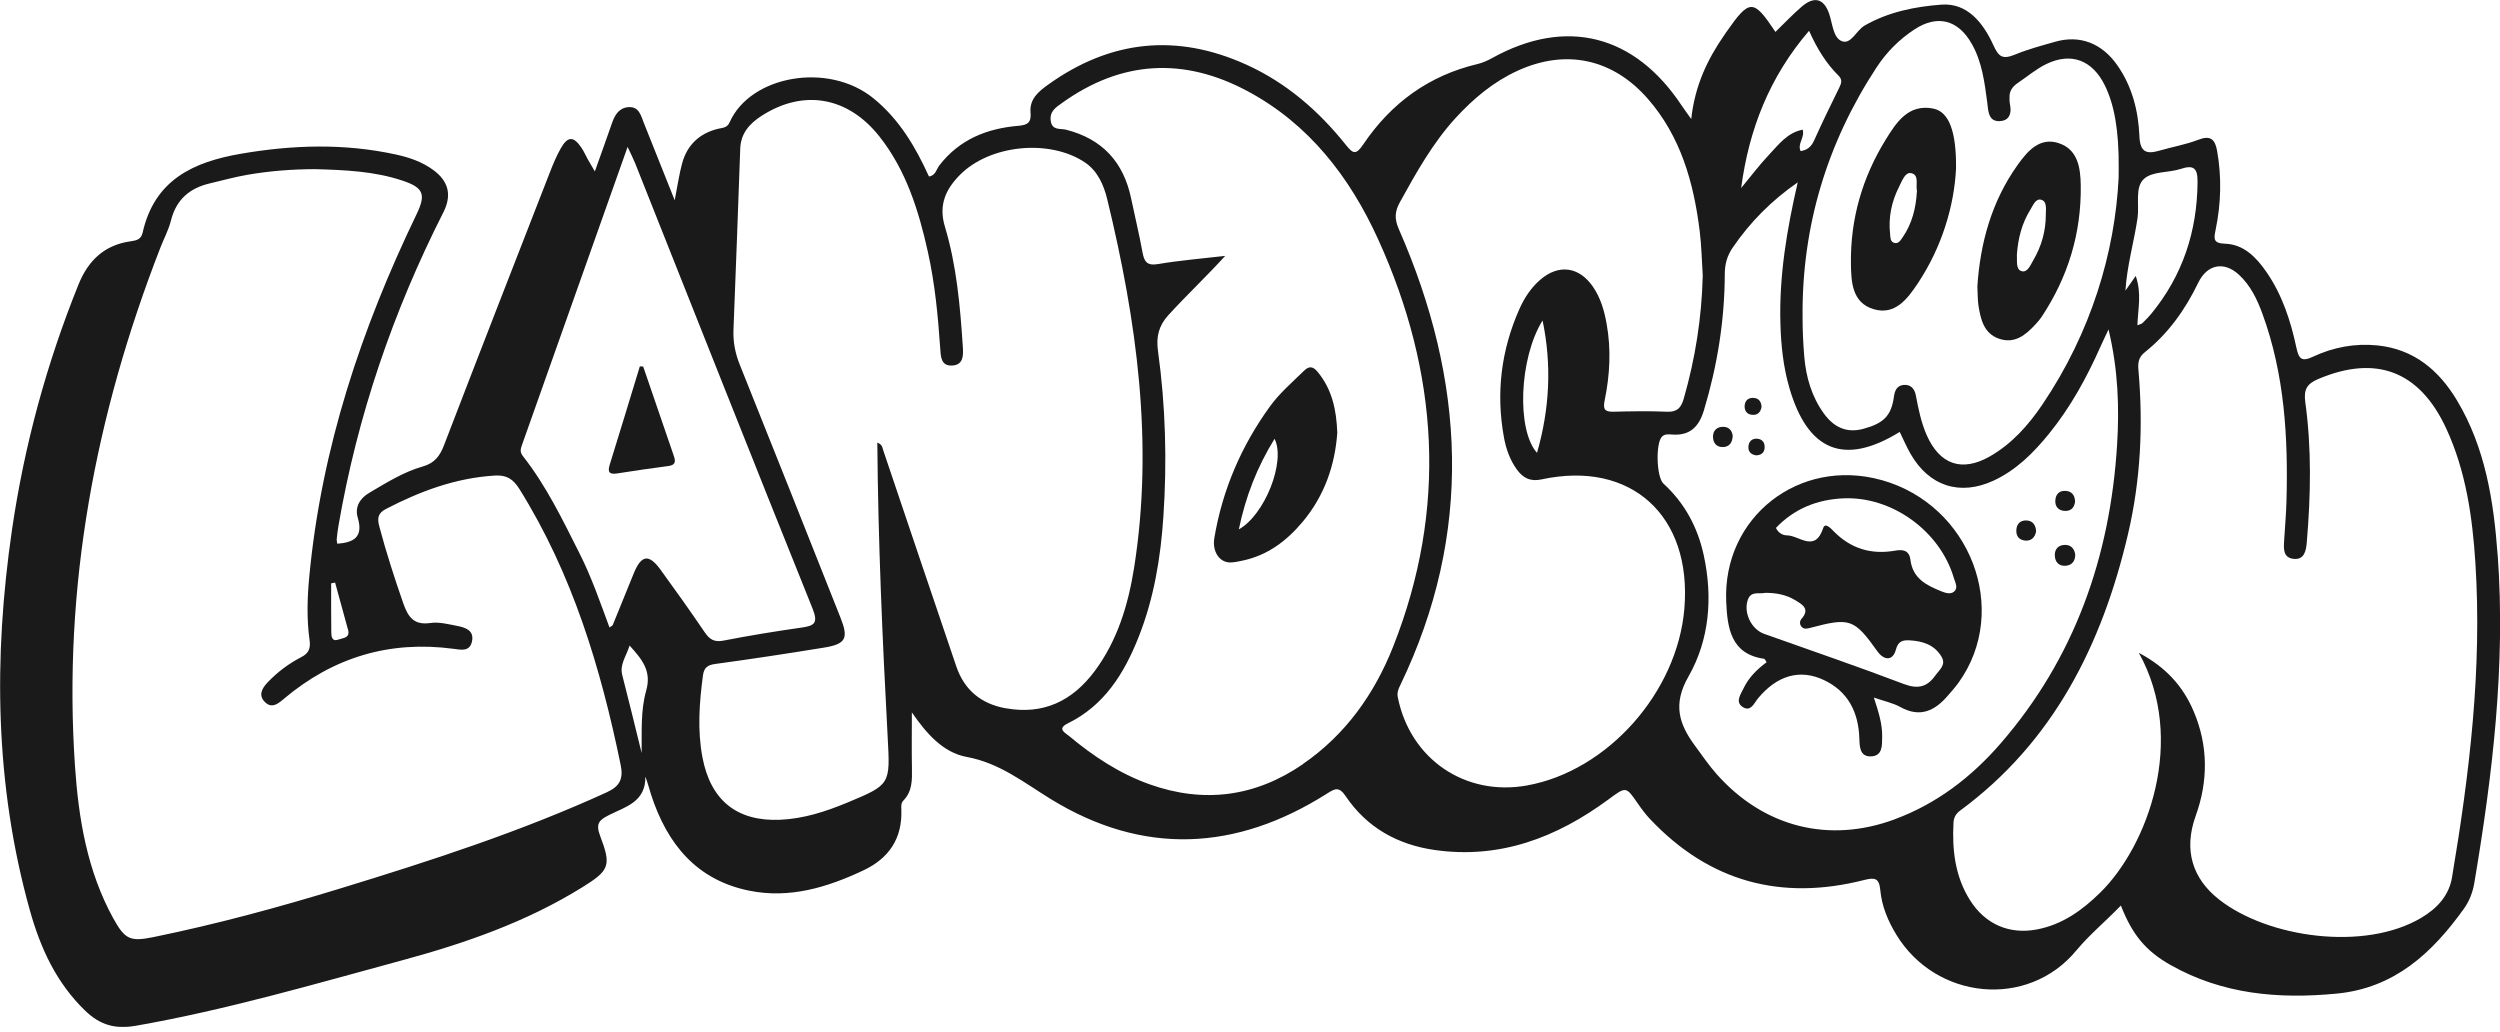 <svg width="327" height="135" viewBox="0 0 327 135" fill="none" xmlns="http://www.w3.org/2000/svg">
<g clip-path="url(#clip0_2688_19750)">
<path d="M252.877 14.2C249.602 13.556 248.029 16.023 246.621 18.315C243.609 23.204 242.035 28.596 242.1 34.398C242.126 36.843 242.233 39.593 245.064 40.439C247.863 41.274 249.489 39.102 250.843 37.072C254.032 32.28 255.595 26.91 255.847 22.119C255.921 17.169 254.905 14.604 252.877 14.205V14.2ZM248.847 31.063C248.585 31.445 248.291 31.98 247.691 31.74C247.237 31.554 247.269 31.036 247.226 30.627C246.985 28.438 247.413 26.364 248.403 24.422C248.783 23.679 249.179 22.479 249.987 22.648C251.073 22.877 250.544 24.187 250.736 24.945C250.618 27.21 250.099 29.257 248.853 31.063H248.847Z" fill="#1A1A1A"/>
<path d="M269.31 18.73C266.789 17.895 265.205 19.756 263.91 21.567C260.496 26.343 259.009 31.805 258.64 37.459C258.693 38.436 258.666 39.233 258.789 40.008C259.078 41.814 259.507 43.615 261.454 44.297C263.504 45.018 264.949 43.828 266.249 42.42C266.538 42.109 266.821 41.781 267.057 41.427C270.498 36.231 272.258 30.49 272.162 24.23C272.13 21.988 271.793 19.554 269.304 18.735L269.31 18.73ZM267.592 28.094C267.592 30.217 267.03 32.204 265.965 34.021C265.585 34.665 265.184 35.74 264.371 35.451C263.643 35.189 263.862 34.07 263.809 33.317C263.953 31.189 264.467 29.191 265.585 27.401C265.939 26.834 266.286 25.868 267.062 26.151C267.774 26.408 267.592 27.396 267.592 28.094Z" fill="#1A1A1A"/>
<path d="M170.545 48.516C169.02 50.006 167.377 51.414 166.125 53.138C162.39 58.29 159.901 64.026 158.837 70.362C158.532 72.157 159.522 73.614 160.977 73.57C161.507 73.554 162.042 73.434 162.566 73.32C165.798 72.626 168.281 70.771 170.395 68.244C173.258 64.817 174.617 60.828 174.917 56.609C174.81 53.542 174.205 50.89 172.343 48.636C171.717 47.877 171.208 47.866 170.55 48.51L170.545 48.516ZM162.037 69.243C162.93 64.942 164.428 61.084 166.713 57.395C168.201 60.369 165.424 67.365 162.037 69.243Z" fill="#1A1A1A"/>
<path d="M326.69 72.588C326.176 65.537 325.085 58.59 321.392 52.401C319.006 48.407 315.72 45.667 310.974 45.181C308.031 44.881 305.189 45.416 302.535 46.66C301.058 47.353 300.684 46.955 300.368 45.471C299.619 41.951 298.506 38.54 296.435 35.555C295.097 33.628 293.476 31.953 291.014 31.876C289.457 31.827 289.564 31.205 289.81 30.026C290.511 26.626 290.607 23.199 290.003 19.756C289.735 18.228 289.152 17.66 287.547 18.277C285.914 18.91 284.154 19.21 282.463 19.701C280.799 20.181 279.921 19.952 279.836 17.818C279.697 14.495 278.883 11.291 276.925 8.508C274.918 5.654 272.039 4.53 268.791 5.468C267.041 5.97 265.243 6.445 263.595 7.127C261.888 7.831 261.417 7.4 260.732 5.905C259.4 2.98 257.318 0.355 253.942 0.606C250.517 0.862 247.028 1.544 243.898 3.34C242.795 3.973 242.105 5.905 240.864 5.365C239.761 4.89 239.692 3.051 239.242 1.768C238.552 -0.207 237.294 -0.524 235.673 0.862C234.469 1.899 233.367 3.067 232.227 4.175C229.332 -0.18 228.856 -0.175 225.79 4.213C225.709 4.328 225.629 4.448 225.549 4.568C223.333 7.76 221.685 11.204 221.214 15.57C220.615 14.724 220.283 14.287 219.984 13.834C213.819 4.508 204.84 2.243 195.197 7.58C194.587 7.919 193.929 8.219 193.255 8.377C186.919 9.878 181.97 13.463 178.325 18.872C177.362 20.296 176.982 20.138 176.03 18.942C172.477 14.489 168.249 10.833 163.064 8.475C153.935 4.322 145.25 5.217 137.079 11.084C135.859 11.957 134.639 12.956 134.794 14.702C134.912 16.034 134.43 16.356 133.173 16.459C129.111 16.803 125.51 18.222 122.877 21.622C122.481 22.13 122.38 22.97 121.508 23.085C119.736 19.183 117.617 15.608 114.267 12.874C108.322 8.022 98.118 9.905 95.432 16.006C95.1 16.759 94.479 16.705 93.874 16.858C91.493 17.453 89.883 18.948 89.224 21.36C88.834 22.79 88.625 24.28 88.251 26.195C86.806 22.582 85.521 19.346 84.226 16.11C83.836 15.128 83.595 13.911 82.198 14.014C80.984 14.102 80.422 15.019 80.047 16.105C79.352 18.118 78.624 20.127 77.805 22.419C77.382 21.704 77.136 21.295 76.906 20.88C76.628 20.383 76.398 19.848 76.087 19.374C75.033 17.78 74.257 17.78 73.326 19.445C72.77 20.438 72.326 21.502 71.914 22.566C67.29 34.436 62.656 46.306 58.092 58.197C57.541 59.638 56.866 60.566 55.304 61.013C52.789 61.728 50.547 63.136 48.288 64.468C47.042 65.204 46.389 66.345 46.795 67.715C47.555 70.285 46.244 70.957 44.115 71.12C44.088 70.897 44.029 70.684 44.045 70.482C44.104 69.909 44.173 69.341 44.27 68.774C46.747 54.383 51.413 40.75 57.99 27.778C59.119 25.546 58.707 23.723 56.663 22.228C55.208 21.164 53.538 20.591 51.804 20.214C45.03 18.73 38.245 18.942 31.449 20.121C25.316 21.186 20.206 23.505 18.654 30.441C18.462 31.309 17.857 31.456 17.097 31.56C13.704 32.029 11.548 34.032 10.264 37.219C6.095 47.561 3.179 58.252 1.568 69.303C-0.872 86.03 -0.674 102.647 3.896 119.036C5.282 123.997 7.353 128.537 11.136 132.193C13.132 134.12 15.117 134.633 17.803 134.164C29.619 132.09 41.118 128.723 52.671 125.59C60.837 123.374 68.847 120.597 76.136 116.072C79.71 113.857 79.994 113.251 78.501 109.344C77.869 107.684 78.394 107.242 79.726 106.577C81.813 105.529 84.473 104.885 84.414 101.583C84.735 102.402 84.911 103.166 85.152 103.908C87.26 110.419 91.129 115.112 98.011 116.504C103.287 117.568 108.189 116.078 112.93 113.846C116.263 112.274 118.045 109.687 117.896 105.867C117.879 105.431 117.842 105.038 118.19 104.683C119.34 103.493 119.308 101.982 119.281 100.454C119.239 98.085 119.271 95.716 119.271 93.179C121.149 95.913 123.343 98.44 126.447 99.007C130.749 99.799 133.906 102.347 137.47 104.536C149.515 111.93 161.684 111.341 173.558 103.81C174.596 103.149 175.136 102.838 176.008 104.132C178.796 108.268 182.826 110.484 187.642 111.177C196.166 112.4 203.599 109.567 210.389 104.563C212.701 102.86 212.669 102.833 214.237 105.114C214.724 105.818 215.237 106.511 215.821 107.128C223.606 115.379 233.014 117.852 243.801 115.112C245.182 114.763 245.792 114.801 245.942 116.422C246.134 118.517 246.937 120.444 248.029 122.239C253.203 130.769 265.2 132.002 271.558 124.351C273.339 122.207 275.389 120.542 277.412 118.441C278.899 122.25 280.649 124.379 283.908 126.223C290.704 130.065 298.019 130.693 305.617 129.967C313.178 129.246 318.117 124.679 322.297 118.834C323.008 117.835 323.442 116.684 323.645 115.467C326.032 101.283 327.744 87.045 326.701 72.621L326.69 72.588ZM279.59 28.515C279.846 26.763 279.204 24.493 280.446 23.385C281.548 22.392 283.64 22.615 285.23 22.097C286.894 21.551 287.45 21.944 287.44 23.772C287.397 30.256 285.492 36.024 281.409 41.012C281.05 41.449 280.649 41.858 280.242 42.251C280.109 42.382 279.889 42.415 279.573 42.545C279.632 40.455 280.167 38.425 279.354 36.09C278.755 36.946 278.38 37.481 278.006 38.016C278.214 34.725 279.129 31.669 279.59 28.515ZM245.476 8.786C246.777 6.805 248.435 5.141 250.421 3.842C253.401 1.894 256.104 2.565 257.896 5.714C259.239 8.071 259.576 10.713 259.924 13.343C260.074 14.489 260.037 15.919 261.583 15.843C262.643 15.788 262.958 15.133 262.985 14.358C262.974 14.075 262.932 13.78 262.883 13.502C262.846 13.272 262.835 13.065 262.846 12.868C262.787 11.963 263.183 11.351 263.932 10.849C265.163 10.02 266.319 9.032 267.635 8.388C270.926 6.784 273.719 7.875 275.341 11.226C276.529 13.687 277.16 16.94 277.128 21.971C277.128 22.381 277.128 22.795 277.117 23.232C276.646 32.962 273.527 43.468 267.164 52.882C265.318 55.616 263.14 58.072 260.245 59.714C256.601 61.777 253.701 60.768 251.999 56.882C251.277 55.234 250.929 53.477 250.592 51.714C250.431 50.873 249.939 50.251 248.981 50.349C248.136 50.437 247.841 51.065 247.734 51.839C247.387 54.366 246.418 55.365 243.71 56.096C241.511 56.691 239.842 55.856 238.563 54.088C236.968 51.889 236.224 49.307 236 46.655C235.85 44.887 235.775 43.135 235.775 41.4C235.689 29.666 238.921 18.773 245.476 8.781V8.786ZM236.626 4.028C237.68 6.38 238.868 8.301 240.489 9.905C240.981 10.396 240.88 10.849 240.591 11.433C239.451 13.731 238.338 16.039 237.284 18.375C236.92 19.177 236.412 19.619 235.529 19.767C235.052 18.811 236.085 18.042 235.796 16.962C233.795 17.338 232.65 18.904 231.403 20.225C230.103 21.6 228.957 23.134 227.743 24.596C228.754 16.967 231.43 10.063 236.631 4.022L236.626 4.028ZM45.517 82.33C45.832 83.465 44.907 83.421 44.302 83.645C43.424 83.972 43.344 83.279 43.333 82.712C43.301 80.572 43.317 78.439 43.317 76.299C43.489 76.266 43.66 76.234 43.831 76.201C44.393 78.242 44.944 80.289 45.511 82.33H45.517ZM79.421 103.608C68.088 108.792 56.288 112.607 44.425 116.236C36.404 118.692 28.313 120.886 20.094 122.567C17.038 123.194 16.348 122.905 14.801 120.089C11.414 113.922 10.28 107.128 9.809 100.224C8.209 76.73 12.49 54.219 20.96 32.438C21.426 31.238 22.052 30.081 22.362 28.842C23.053 26.081 24.824 24.607 27.43 23.991C29.073 23.603 30.705 23.15 32.369 22.861C35.285 22.359 38.239 22.13 41.198 22.124C45.072 22.239 48.947 22.381 52.676 23.636C55.389 24.547 55.743 25.42 54.49 28.018C47.261 43.009 42.049 58.623 40.46 75.35C40.192 78.144 40.101 80.949 40.492 83.732C40.642 84.824 40.385 85.446 39.406 85.953C37.768 86.799 36.286 87.907 35.002 89.26C34.258 90.041 33.739 90.974 34.702 91.874C35.574 92.688 36.345 92.071 37.099 91.433C43.563 85.97 50.964 83.754 59.301 84.862C60.296 84.993 61.425 85.271 61.73 83.923C62.057 82.477 60.906 82.084 59.836 81.877C58.664 81.653 57.434 81.32 56.288 81.489C54.148 81.795 53.383 80.736 52.741 78.891C51.59 75.573 50.509 72.244 49.61 68.844C49.343 67.835 49.391 67.136 50.477 66.574C54.977 64.239 59.622 62.514 64.722 62.203C66.268 62.11 67.119 62.65 67.948 63.977C74.867 75.06 78.576 87.35 81.187 100.071C81.546 101.823 81.091 102.844 79.41 103.608H79.421ZM84.521 90.341C83.772 92.966 83.964 95.738 83.927 98.494C83.087 95.105 82.273 91.705 81.396 88.322C81.026 86.897 81.904 85.888 82.348 84.436C83.975 86.237 85.259 87.754 84.521 90.336V90.341ZM86.394 74.509C84.869 72.424 83.895 72.577 82.899 74.984C81.974 77.233 81.08 79.492 80.154 81.74C80.112 81.849 79.94 81.909 79.721 82.073C78.501 78.782 77.372 75.486 75.804 72.386C73.588 67.988 71.453 63.54 68.392 59.654C68.002 59.158 68.077 58.759 68.248 58.279C72.813 45.405 77.372 32.531 82.091 19.215C82.546 20.192 82.846 20.771 83.087 21.377C90.808 40.794 98.487 60.222 106.284 79.606C107.065 81.544 106.476 81.855 104.834 82.09C101.42 82.575 98.011 83.132 94.624 83.792C93.446 84.021 92.826 83.656 92.183 82.712C90.3 79.939 88.358 77.205 86.383 74.498L86.394 74.509ZM131.541 92.644C128.352 92.066 126.147 90.287 125.082 87.159C121.877 77.74 118.704 68.304 115.52 58.879C115.413 58.557 115.434 58.159 114.754 57.892C114.856 70.809 115.418 83.574 116.103 96.328C116.44 102.609 116.531 102.609 110.795 104.994C107.98 106.162 105.09 107.095 102.03 107.226C96.389 107.466 92.943 104.683 91.879 99.056C91.204 95.482 91.472 91.907 91.948 88.338C92.087 87.307 92.563 86.979 93.575 86.843C98.316 86.199 103.052 85.478 107.777 84.709C110.639 84.245 111.014 83.498 109.944 80.807C105.561 69.767 101.189 58.721 96.764 47.703C96.159 46.202 95.876 44.718 95.94 43.108C96.256 35.216 96.539 27.325 96.823 19.434C96.898 17.409 98.075 16.143 99.616 15.15C105.096 11.624 110.912 12.639 115.033 17.857C118.527 22.282 120.164 27.532 121.368 32.957C122.289 37.099 122.69 41.312 122.979 45.542C123.054 46.644 123.07 47.905 124.568 47.812C126.024 47.719 126.013 46.48 125.938 45.367C125.59 40.062 125.13 34.747 123.594 29.65C122.733 26.796 123.718 24.738 125.548 22.888C129.459 18.921 137.266 18.146 141.895 21.235C143.586 22.364 144.383 24.231 144.833 26.086C148.675 41.94 150.928 57.941 148.338 74.275C147.567 79.121 146.155 83.798 143.179 87.787C140.252 91.716 136.437 93.523 131.552 92.639L131.541 92.644ZM170.438 99.941C164.177 104.246 157.429 105.12 150.302 102.565C146.406 101.168 142.987 98.904 139.814 96.251C139.353 95.864 138.192 95.34 139.674 94.614C144.426 92.289 147.038 88.109 148.927 83.334C150.928 78.291 151.811 72.987 152.169 67.6C152.656 60.347 152.464 53.1 151.463 45.896C151.206 44.03 151.57 42.589 152.833 41.209C155.219 38.594 157.788 36.182 160.255 33.47C157.328 33.814 154.379 34.048 151.474 34.54C150.007 34.791 149.66 34.212 149.43 32.952C149.012 30.627 148.44 28.324 147.963 26.01C146.968 21.174 144.159 18.162 139.428 16.962C138.722 16.781 137.62 17.103 137.438 15.821C137.261 14.571 138.096 14.053 138.915 13.469C146.706 7.88 154.861 7.46 163.203 11.935C171.198 16.219 176.549 23.139 180.263 31.303C188.188 48.723 189.343 66.536 182.237 84.545C179.781 90.778 175.982 96.109 170.427 99.93L170.438 99.941ZM199.757 102.735C191.644 104.203 184.458 99.291 182.836 91.22C182.703 90.565 182.917 90.112 183.163 89.604C192.741 69.696 191.671 49.809 182.97 29.977C182.376 28.618 182.43 27.674 183.109 26.441C185.255 22.561 187.406 18.691 190.419 15.406C192.752 12.868 195.353 10.696 198.483 9.261C204.792 6.363 210.935 7.657 215.537 12.923C219.839 17.851 221.536 23.876 222.322 30.239C222.558 32.16 222.595 34.103 222.718 36.035C222.59 41.531 221.744 46.895 220.23 52.161C219.882 53.373 219.342 53.913 218.031 53.853C215.714 53.749 213.386 53.793 211.063 53.853C209.902 53.886 209.645 53.537 209.892 52.358C210.576 49.034 210.753 45.673 210.138 42.305C209.827 40.597 209.351 38.949 208.361 37.508C206.542 34.867 203.872 34.507 201.458 36.597C200.26 37.634 199.393 38.955 198.745 40.401C196.353 45.787 195.652 51.403 196.717 57.22C196.99 58.705 197.493 60.14 198.381 61.379C199.184 62.492 200.131 63.032 201.635 62.705C213.332 60.173 221.332 67.442 220.315 79.606C219.4 90.565 210.266 100.836 199.751 102.735H199.757ZM201.041 59.234C198.355 56.249 198.697 46.862 201.769 41.913C202.978 47.725 202.705 53.438 201.041 59.234ZM247.831 107.166C239.226 110.353 230.713 108.197 224.559 101.278C223.521 100.115 222.638 98.805 221.707 97.545C219.614 94.712 218.769 92.126 220.851 88.491C223.596 83.683 224.051 78.144 222.847 72.61C222.049 68.937 220.342 65.783 217.576 63.251C216.666 62.416 216.532 57.968 217.394 57.106C217.784 56.718 218.325 56.816 218.806 56.844C221.081 56.975 222.231 55.801 222.879 53.646C224.628 47.839 225.581 41.918 225.602 35.849C225.602 34.561 225.907 33.47 226.608 32.433C228.909 29.044 231.745 26.206 235.143 23.854C233.72 30.01 232.687 36.133 232.88 42.42C232.965 45.23 233.26 48.008 234.041 50.704C236.449 59.032 241.233 60.97 248.484 56.495C248.955 57.455 249.372 58.437 249.896 59.354C252.326 63.6 256.355 64.899 260.754 62.869C263.713 61.499 265.971 59.245 268.004 56.74C270.808 53.291 272.933 49.411 274.741 45.345C275.02 44.718 275.319 44.101 275.796 43.091C277.058 48.374 277.219 53.286 276.914 58.197C276.004 72.883 271.338 86.101 261.685 97.239C257.859 101.654 253.321 105.13 247.831 107.161V107.166ZM320.734 114.724C320.322 117.175 318.76 118.817 316.747 120.024C309.304 124.477 296.627 122.665 290.254 117.655C286.771 114.921 285.583 111.188 287.199 106.708C288.836 102.162 288.847 97.55 286.937 93.053C285.556 89.79 283.33 87.285 279.761 85.391C286.08 96.743 280.922 110.653 274.725 116.738C272.355 119.069 269.738 120.946 266.421 121.573C262.814 122.256 259.673 120.897 257.688 117.759C255.729 114.664 255.328 111.21 255.515 107.63C255.552 106.926 255.825 106.44 256.393 106.02C268.572 97.043 274.939 84.371 278.343 69.86C279.996 62.82 280.339 55.66 279.713 48.461C279.627 47.457 279.691 46.748 280.563 46.055C283.608 43.626 285.829 40.505 287.531 36.979C288.697 34.567 290.912 34.136 292.855 35.937C294.353 37.323 295.231 39.135 295.921 41.028C298.832 48.98 299.303 57.264 299.068 65.636C299.019 67.284 298.875 68.932 298.773 70.58C298.704 71.677 298.564 72.954 300.015 73.101C301.443 73.243 301.641 71.983 301.732 70.88C302.246 64.784 302.369 58.683 301.534 52.614C301.304 50.939 301.748 50.197 303.241 49.569C310.781 46.377 316.485 48.521 319.964 56.042C322.532 61.592 323.388 67.557 323.779 73.598C324.667 87.449 323.019 101.119 320.729 114.73L320.734 114.724Z" fill="#1A1A1A"/>
<path d="M84.13 47.943C83.985 47.937 83.841 47.926 83.691 47.921C82.38 52.21 81.085 56.511 79.747 60.795C79.421 61.837 79.79 62.066 80.732 61.925C82.953 61.581 85.179 61.242 87.405 60.959C88.298 60.844 88.411 60.429 88.143 59.654C86.795 55.758 85.462 51.85 84.13 47.948V47.943Z" fill="#1A1A1A"/>
<path d="M270.23 73.996C271.001 73.925 271.445 73.396 271.44 72.545C271.333 71.737 270.856 71.251 270.064 71.273C269.278 71.29 268.759 71.781 268.769 72.616C268.78 73.543 269.331 74.078 270.23 74.002V73.996Z" fill="#1A1A1A"/>
<path d="M226.64 56.991C226.528 56.216 226.052 55.763 225.222 55.834C224.5 55.894 224.061 56.369 224.061 57.117C224.061 57.957 224.543 58.497 225.367 58.475C226.18 58.459 226.608 57.908 226.64 56.991Z" fill="#1A1A1A"/>
<path d="M264.847 70.706C265.666 70.787 266.163 70.34 266.324 69.505C266.281 68.681 265.896 68.113 265.066 68.075C264.242 68.042 263.755 68.533 263.734 69.39C263.713 70.149 264.13 70.629 264.852 70.7L264.847 70.706Z" fill="#1A1A1A"/>
<path d="M269.968 66.82C270.781 66.902 271.3 66.498 271.418 65.641C271.407 64.784 270.995 64.249 270.166 64.206C269.326 64.162 268.855 64.68 268.834 65.521C268.812 66.274 269.246 66.749 269.968 66.82Z" fill="#1A1A1A"/>
<path d="M229.155 54.257C229.888 54.333 230.3 53.929 230.413 53.198C230.359 52.45 229.968 52.025 229.235 52.041C228.593 52.058 228.219 52.478 228.197 53.111C228.176 53.739 228.508 54.191 229.15 54.257H229.155Z" fill="#1A1A1A"/>
<path d="M228.69 58.459C228.668 59.125 229.07 59.463 229.712 59.562C230.311 59.529 230.766 59.261 230.814 58.59C230.868 57.832 230.445 57.379 229.723 57.379C229.096 57.379 228.711 57.815 228.69 58.459Z" fill="#1A1A1A"/>
<path d="M246.097 62.792C235.347 59.796 225.303 67.633 225.789 78.711C225.939 82.15 226.394 85.56 230.761 86.172C230.841 86.183 230.9 86.368 231.071 86.619C229.835 87.531 228.717 88.627 228.042 90.063C227.673 90.849 226.897 91.864 228.016 92.519C229.022 93.108 229.439 91.962 229.953 91.34C232.436 88.344 235.421 87.46 238.579 88.955C241.709 90.439 243.084 93.13 243.202 96.557C243.239 97.67 243.255 98.958 244.69 98.936C246.257 98.909 246.172 97.507 246.188 96.35C246.215 94.707 245.722 93.146 245.102 91.242C246.493 91.727 247.606 91.945 248.553 92.475C251.164 93.927 253.112 92.966 254.841 90.919C255.301 90.379 255.782 89.85 256.194 89.271C262.985 79.787 257.741 66.034 246.097 62.787V62.792ZM253.16 88.327C252.079 89.872 250.859 90.166 249.019 89.468C242.966 87.165 236.839 85.08 230.739 82.903C229.064 82.302 228.021 80.125 228.62 78.439C229.048 77.243 230.151 77.735 230.889 77.544C232.339 77.538 233.656 77.795 234.822 78.51C235.7 79.044 236.813 79.623 235.635 80.949C235.389 81.227 235.373 81.637 235.614 81.942C235.924 82.335 236.336 82.242 236.77 82.128C241.966 80.742 242.522 80.938 245.54 85.162C246.455 86.445 247.595 86.445 247.98 84.977C248.296 83.765 248.997 83.716 249.811 83.76C251.475 83.852 253.021 84.327 253.952 85.899C254.584 86.968 253.679 87.596 253.166 88.327H253.16ZM255.568 77.396C255.124 77.767 254.466 77.56 253.952 77.353C252.021 76.583 250.19 75.688 249.885 73.232C249.725 71.955 248.885 71.846 247.873 72.026C244.748 72.577 242.041 71.759 239.793 69.439C239.419 69.052 238.718 68.332 238.477 69.063C237.391 72.359 235.325 70.018 233.709 70.023C233.217 70.023 232.617 69.734 232.291 69.052C234.699 66.52 237.701 65.335 241.12 65.183C247.477 64.904 253.77 69.467 255.568 75.617C255.74 76.201 256.173 76.894 255.579 77.391L255.568 77.396Z" fill="#1A1A1A"/>
</g>
<defs>
<clipPath id="clip0_2688_19750">
<rect width="327" height="134.311" fill="white"/>
</clipPath>
</defs>
</svg>
